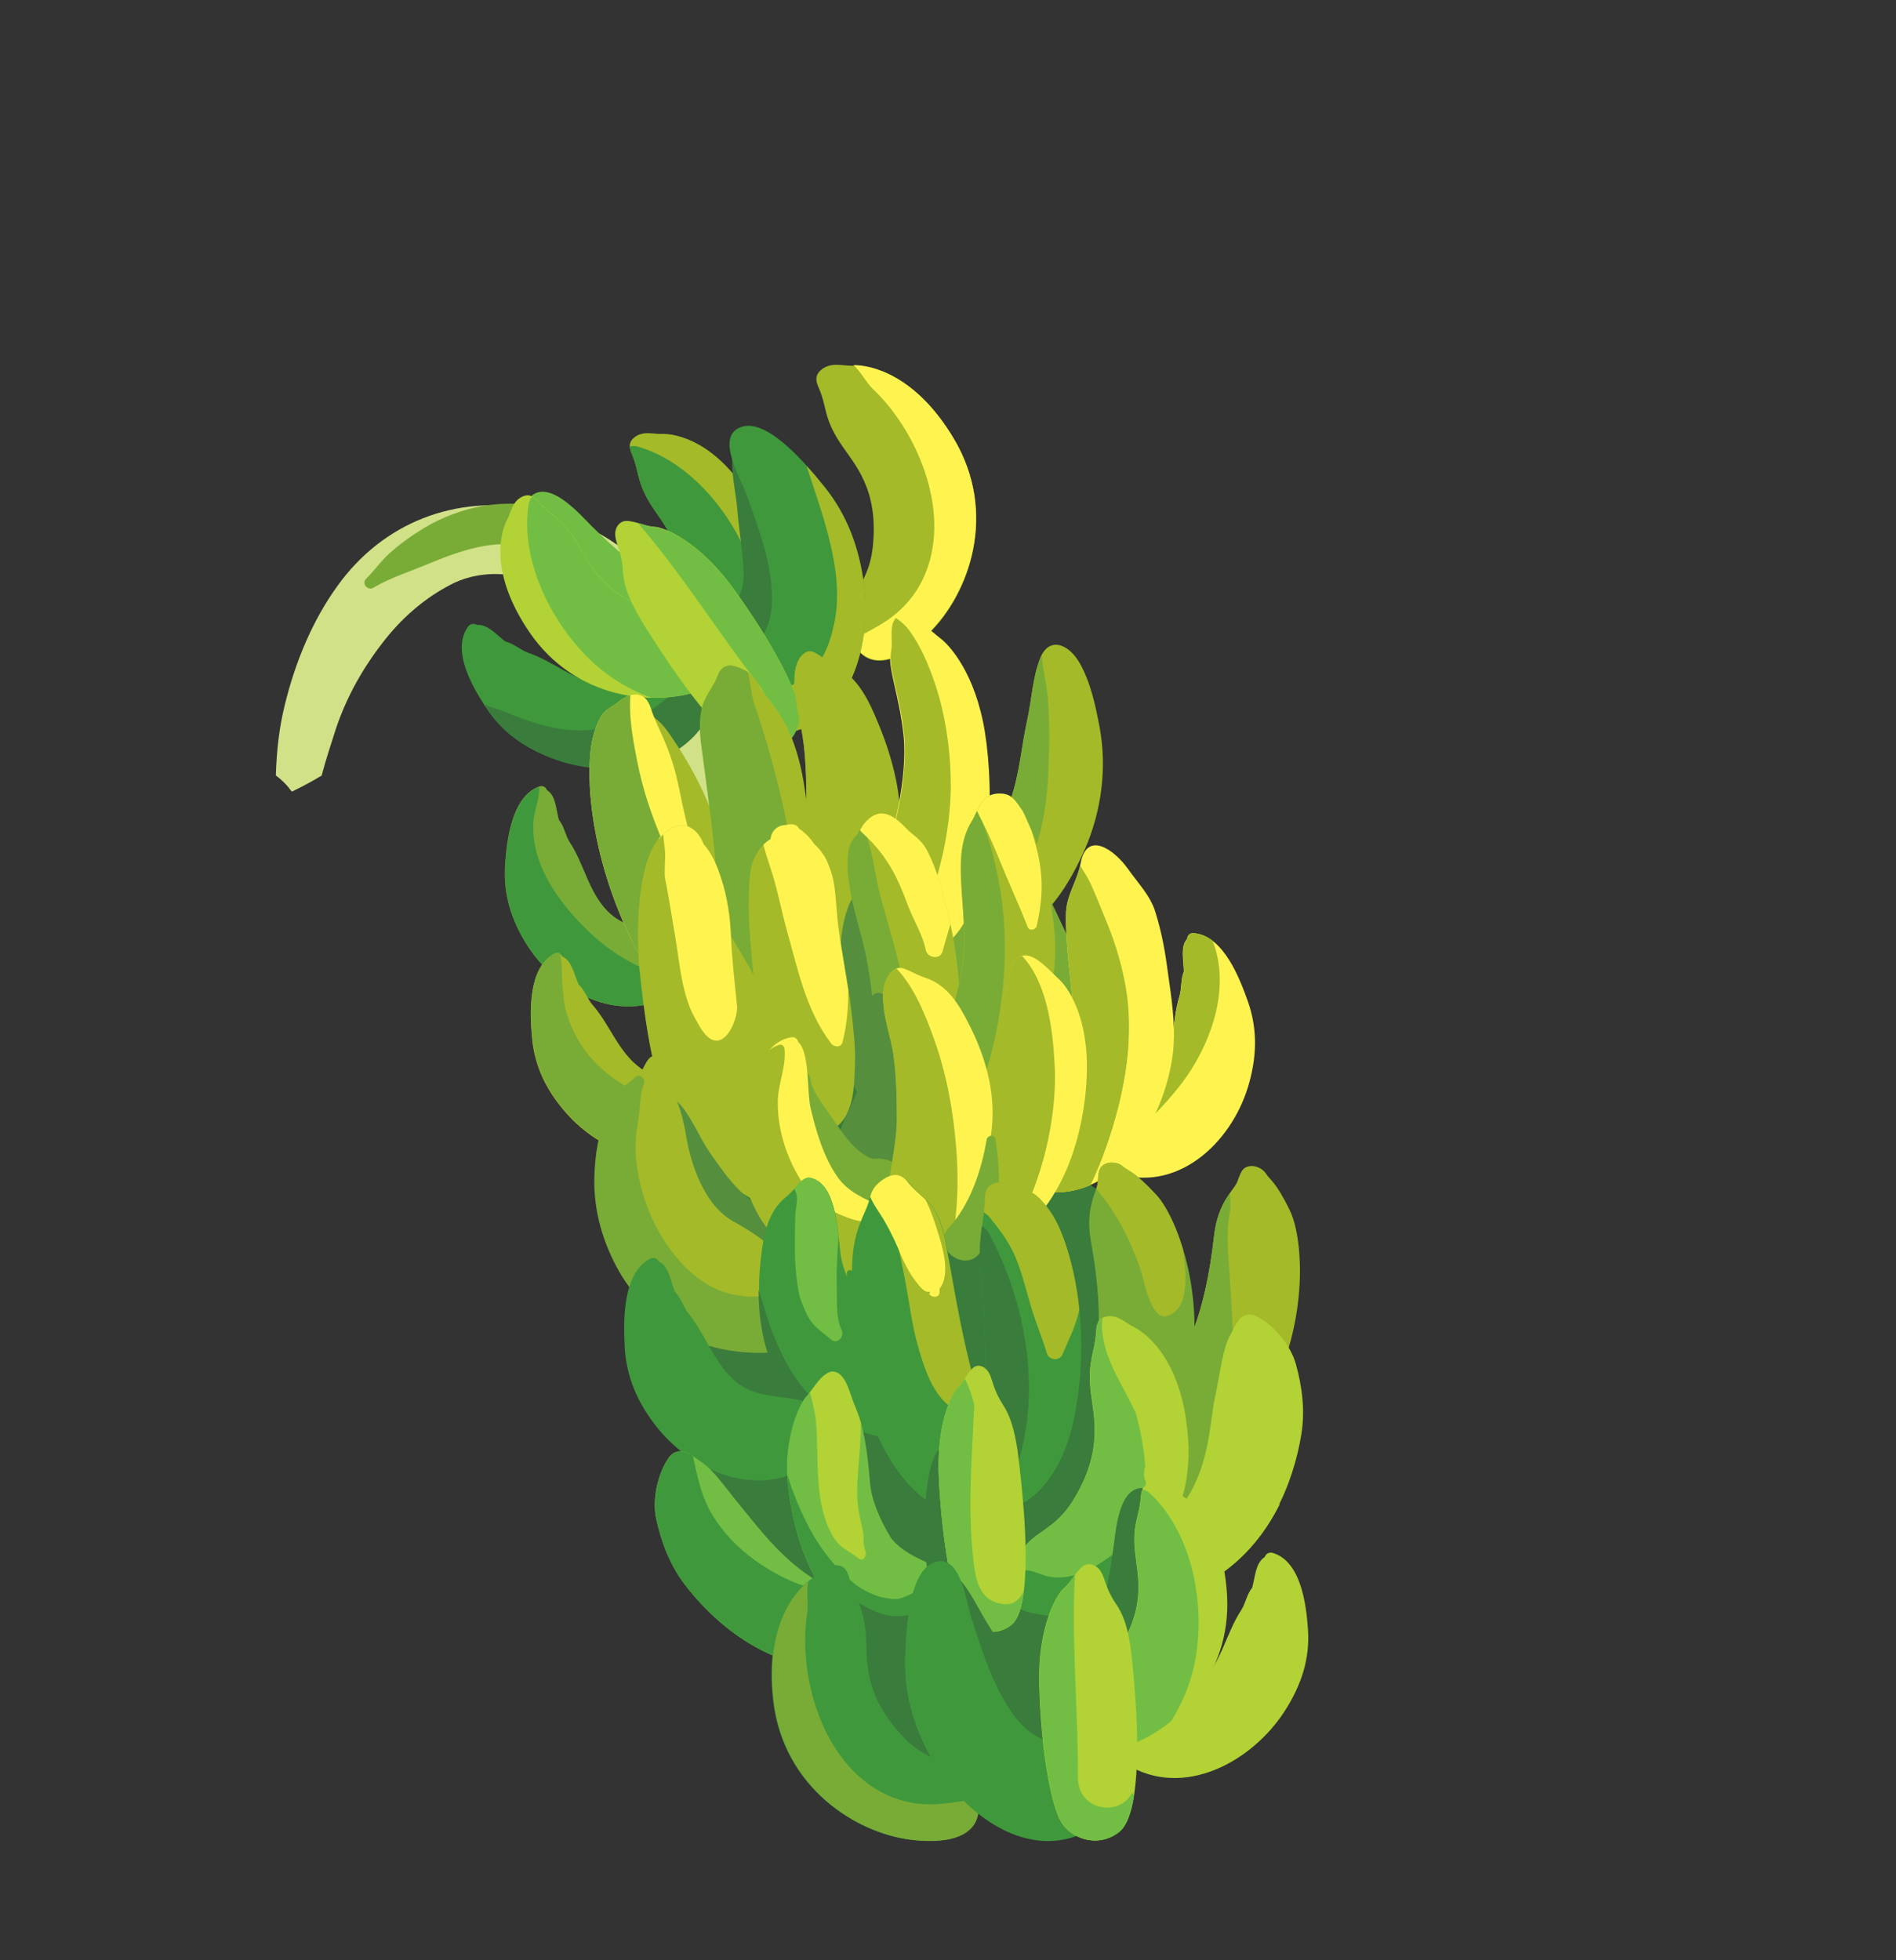 <?xml version="1.0" encoding="utf-8"?>
<!-- Generator: Adobe Illustrator 26.3.1, SVG Export Plug-In . SVG Version: 6.00 Build 0)  -->
<svg version="1.1" id="Capa_1" xmlns="http://www.w3.org/2000/svg" xmlns:xlink="http://www.w3.org/1999/xlink" x="0px" y="0px"
	 width="907.3px" height="937.8px" viewBox="0 0 907.3 937.8" style="enable-background:new 0 0 907.3 937.8;" xml:space="preserve"
	>
<rect x="0" y="0" width="907.3" height="937.8" fill="#333333" stroke="none"/>
<style type="text/css">
	.st0{fill:#D1E187;}
	.st1{fill:#79AC36;}
	.st2{fill:#3F993C;}
	.st3{fill:#3A7C3C;}
	.st4{fill:#72BE44;}
	.st5{fill:#B2D235;}
	.st6{fill:#A4BA29;}
	.st7{fill:#FFF350;}
	.st8{fill:#558F3E;}
	.st9{fill:#76BC21;}
	.st10{fill:#4A8B2C;}
	.st11{fill:#547A42;}
	.st12{clip-path:url(#SVGID_00000092457404506229083880000001741115050982479761_);fill:#4A8B2C;}
	.st13{clip-path:url(#SVGID_00000036966849561299269770000010471743423787157657_);fill:#4A8B2C;}
	.st14{clip-path:url(#SVGID_00000165209421852485050010000002219110430434915499_);fill:#4A8B2C;}
	.st15{clip-path:url(#SVGID_00000010993856103399637380000013504410136067836551_);fill:#4A8B2C;}
	.st16{clip-path:url(#SVGID_00000102533658934926282140000004536698208827662270_);fill:#4A8B2C;}
	.st17{fill:#FFFFFF;}
	.st18{fill:#FF8D6B;}
	.st19{clip-path:url(#SVGID_00000011013474471689580750000007532709875997235595_);}
	.st20{fill:#069659;}
	.st21{fill:#FFC557;}
	.st22{fill:none;}
	.st23{fill:#F0885A;}
</style>
<g>
	<path class="st0" d="M357.2,350.8c-6.2-19.5-15.7-37.8-27.1-54.4c-19.1-27.8-44.4-47-75.4-52.9c-36.6-6.9-71.5,6.4-93.4,37.1
		c-11.8,16.4-20,36.1-25,56.6c-2.8,11.3-3.9,22-4.3,33.8c2.6,2,5,4.2,6.7,6.6c0.3,0.4,0.7,0.7,0.9,1.1c0.2,0,0.3-0.1,0.5-0.1
		c0.3-0.2,0.7-0.3,0.9-0.5c4.4-2.1,8.7-4.5,12.9-7c2-7.5,4.4-14.8,6.7-22c5.4-16.3,13.7-30.6,24-43.5c8.8-11,19.5-20,31.7-26.2
		c9.2-4.7,20.9-5.8,29.7-3.8c11.1,2.4,19.5,6.9,29.2,14.9c10.6,8.9,19.6,19.5,27.5,31.4c9.4,14.1,16.4,30,21.2,46.5
		c2.7,9.4,4.8,19.1,6.4,28.7c2.1,12,2.1,24.4,7.6,35.4c6.9,13.9,26.7,15.8,31-0.7c1.4-3.9,2.2-8.1,2.4-12.4c-0.7-5-1.2-9.8-1.9-14.8
		c-0.8-6.2-2-12.3-3.1-18.5C364.4,374.3,361,362.5,357.2,350.8z"/>
	<path class="st1" d="M284.3,255.7c-13.1-13.9-35.7-16.5-52.8-13.7c-9.6,1.6-19.9,5.4-28.5,10.6c-6.1,3.7-11.9,7.8-17.2,12.7
		c-3.8,3.5-6.9,8-10.6,11.6c-2.3,2.3,0.8,5.8,3.3,4.4c8.4-5,18.5-8.1,27.4-11.9c8.5-3.5,16.9-6.6,25.9-8.2c8.1-1.4,16.3-1,24.2,0.8
		c7.6,1.8,13.7,6.9,21,9.2C285,274,290,261.7,284.3,255.7z"/>
	<g>
		<g>
			<g>
				<g>
					<path class="st2" d="M342.2,322.4c-0.2-0.5-0.5-0.9-0.7-1.3c-3.8-5.3-19.1-1.7-25.4,0.6c-9.2,3.5-17.5,7.6-27.5,6.2
						c-13.5-1.9-23.4-11.3-35.9-15.6c-3.5-1.2-7.1-4.6-10.8-5.3c-4.6-3.5-8.3-8.2-13.4-8c-0.1,0-0.2,0-0.3,0
						c-1.2-0.8-3.1-0.7-4.2,0.8c-8.4,11.6,2.6,29.7,8.9,39.2c7.9,11.9,18.9,19.3,32.8,24.3c27,9.5,63.8,4,75.3-25.8
						C342.8,333.1,344.3,326.9,342.2,322.4z"/>
					<path class="st3" d="M231.5,337c3.7,1.5,8,2.6,11.2,4c4.9,2.1,9.7,3.8,14.8,5.3c8.4,2.5,17.1,3.9,26.1,2.8
						c8.1-1,15.9-3.3,23.4-6.7c8.4-3.9,14.6-12.1,23.3-14.9c4.1-1.3,9.1-0.8,13.1,1c-0.2,3.2-1.1,6.4-2.1,9.2
						c-11.5,29.8-48.4,35.4-75.3,25.8c-13.9-5-24.9-12.4-32.8-24.3C232.4,338.4,232,337.7,231.5,337z"/>
					<path class="st4" d="M255,236.7c9.2-6.2,22.8,9.7,28.2,15.1c5.6,5.5,11.3,10.8,17.4,15.8c7.6,6.2,17.7,10.1,23.9,17.6
						c6.2,7.5-1.4,20.4-11.6,18.4c-23.8-4.6-32-29.9-44.6-46.7C266.5,254.3,250,240,255,236.7z"/>
					<path class="st5" d="M250.2,237.5c3.5-1.5,5.6,0.5,7.6,2.7c6,6.8,10.7,7.3,17.8,18.6c6.1,9.6,11.1,24.2,36.1,33.1
						c18.2,6.4,26.6-3.2,38.4,7.4c11.8,10.6,8.2,23-14.5,31c-22.6,8-60.2,4.3-82.1-27.6c-19.3-28.1-14.2-47.7-10.9-53.9
						C244.6,245.1,245.1,239.7,250.2,237.5z"/>
					<path class="st4" d="M253,241.2c0.2-1.3,0.8-2.5,1.6-3.6c1.2,0.6,2.1,1.6,3.2,2.7c6,6.8,10.7,7.3,17.8,18.6
						c6.1,9.6,11.1,24.2,36.1,33.1c8.8,3.1,15.2,2.4,20.9,2.1c6.6,4.7,13.5,9,20.2,13.5c0.7,0.1,1.6,0.2,2.3,0.3
						c-0.1,0.4-0.3,0.7-0.4,1c0.7,0.5,1.2,0.8,1.9,1.3c0.7,7.4-5.9,14.7-20.9,20.1c-6.9,2.4-15.3,3.8-24.2,3.5
						c-11-4.1-21.1-10.2-29.9-18.9C263.2,296.8,248.8,267.4,253,241.2z"/>
					<path class="st6" d="M360.6,240.7c-17.1-29.6-37-33.3-43.9-33.1c-4.2,0.2-9.2-1.7-13.4,1.9c-2.9,2.5-2,5.3-0.8,8
						c3.5,8.3,2,12.8,9.1,24.1c6.1,9.6,17.1,20.5,14.3,46.9c-0.4,3.6-1.1,6.7-2.1,9.4c4.1,6,7.6,12.2,11.2,18.6
						c3.8,4.6,7.8,9,11.7,13.5c1.2-1,2.4-2.1,3.6-3.4C367.1,309.7,379.9,274.2,360.6,240.7z"/>
					<path class="st2" d="M359.7,271.3c-8.4-24.6-28.9-50.2-54.4-57.6c-1.2-0.4-2.6-0.4-3.9-0.1c0,1.3,0.6,2.6,1.1,4
						c3.5,8.3,2,12.8,9.1,24.1c6.1,9.6,17.1,20.5,14.3,46.9c-0.4,3.6-1.1,6.7-2.1,9.4c4.1,6,7.7,12.2,11.2,18.6
						c3.8,4.6,7.8,9,11.7,13.5c1.2-1,2.4-2.1,3.6-3.4c5.2-5.2,10-12.1,13.6-20.3C364.8,294.7,363.7,283,359.7,271.3z"/>
					<path class="st6" d="M392.8,177.1c-3.2,2.8-2.2,5.8-0.9,8.7c3.9,9,2.1,13.8,10,25.9c6.7,10.3,18.9,21.9,15.7,50.4
						c-2.3,20.7-16.1,24.7-11.1,41c5,16.3,19.1,18.4,38.1-0.1c19-18.6,33.3-57.1,11.9-92.9c-18.9-31.8-41-35.5-48.8-35.1
						C403,175,397.4,173.1,392.8,177.1z"/>
					<path class="st7" d="M426.5,295.4c12-9,18.3-21.4,20.1-35.6c3.3-26-10.3-56-28.8-73.6c-3.3-3.1-5.9-8.5-9.4-11.5
						c8.3-0.1,29.7,4.4,48,35.1c21.4,36,7.1,74.4-11.9,92.9c-17.5,17.1-30.8,16.6-36.7,3.6C414.3,302.8,421.1,299.4,426.5,295.4z"/>
					<path class="st3" d="M349.6,290.2c0.8-0.7,3.7-4.4,3.5-3.6c0.8-1.6,1.4-3.4,2-5.1c1.3-4.6,0.6-10.7,0.2-15.5
						c-0.7-7.5-1.9-14.9-2.5-22.4c-0.8-10.3-5.3-25.9,0.3-34.8c1.9-3.1,6.1-3.9,9.2-1.6c4.2,3.4,6.3,8.7,8.9,13.5
						c3.8,7.2,7,15,9.9,22.7c3.5,9.5,5.7,20,6.7,30c1.7,16.2-1.7,33-12.7,43.7c-6.6,6.5-16.9,6.9-24.1-0.7
						C344.4,309.5,342.6,296.3,349.6,290.2z"/>
					<path class="st2" d="M352.8,346.8c-0.5-0.4-0.9-0.8-1.3-1.4c-5.1-6.4,1.9-22.2,5.7-28.3c5.6-9,11.9-16.7,12.2-28.4
						c0.7-17.5-6.4-36.1-12.4-52.6c-3-8.2-13.9-26.1-3.5-31.3c12.5-6.3,31.8,17,39.1,25.7c11.6,13.5,17.7,28.8,20.4,46.3
						c5.2,34-8.2,73.2-43.3,74.4C364.4,351.7,357.3,351,352.8,346.8z"/>
					<path class="st6" d="M370.6,332c6.1-2.4,11.5-5.8,16.6-9.9c7.5-6,10.8-16.8,12.5-26.5c3.9-23.3-6.2-49.5-13.4-71.6
						c-0.1-0.3-0.2-0.7-0.2-0.9c2.7,2.9,5,5.6,6.6,7.7c11.6,13.5,17.7,28.8,20.4,46.3c5.2,34-8.2,73.2-43.3,74.4
						c-5.3,0.2-12.4-0.5-16.9-4.6c-0.5-0.4-0.9-0.8-1.3-1.4c-0.3-0.3-0.5-0.7-0.7-0.9C355.5,337.3,362.3,335.2,370.6,332z"/>
					<path class="st5" d="M297.9,249.6c3.6-1.5,10.7,2.3,15.1,2.4c5.1,0.2,21.6,7.2,37.6,29.1c19.1,26.2,30.7,49.3,31.9,58.5
						c1.2,9.2-5.6,20.6-18.6,20.9c-13,0.3-34.5-29-46.4-47.1c-12-18-18.9-29-19.4-40.2c-0.5-8.8-3.3-12.9-3.6-16.3
						C293.9,252.7,296.1,250.3,297.9,249.6z"/>
					<path class="st4" d="M363.1,327.6c-19.8-25.4-36.8-53.1-57.8-77.3c2.8,0.7,5.6,1.8,7.8,1.9c5.1,0.2,21.6,7.2,37.6,29.1
						c19.1,26.2,30.7,49.3,31.9,58.5c1.2,9.2-5.6,20.6-18.6,20.9c-4.7,0.1-10.6-3.7-16.6-9.4c-0.1-0.7-0.2-1.2-0.2-1.9
						C358.9,355.4,373.4,340.7,363.1,327.6z"/>
				</g>
			</g>
		</g>
		<g>
			<g>
				<path class="st3" d="M544.9,631.3c-1.1-12.6-4.1-25.2-7.5-38c-2.1-7.8-4.5-15.5-7-23.1c-5.3,0.1-10.9-3.8-12.3-9.8
					c-0.4-1.7-0.7-3.4-0.7-5.1c0-3.1,0.6-4.8,1.7-7.5c0.5-1.3,1.4-2.5,2.4-3.5c-1-2.9-2-5.8-3-8.7c-3.6-12.4-7.3-24.8-10.7-37.3
					c-0.1-0.2-0.1-0.4-0.2-0.6c-2.6-2.1-5-4.5-6.9-7.6c-2.1-0.5-4-1.7-5.6-3.7c-9.4-11.7-15.1-25.5-14.9-40.9
					c0.1-4.5,0.5-8.6,1.4-12.5c-3.6-7-7.8-13.8-12.3-20.4c-0.6-0.8-1-1.7-1.3-2.6c-0.7,0.1-1.5,0.3-2.2,0.5c-3.5,1-7,3.1-10.1,5.9
					c-0.2,0-0.4,0-0.7,0.1c-9.2,1.4-15.7,7.3-19.4,15.3c-11.2-5.8-24.1-8-34.6-5.8c-6.4,1.4-12.7,4.3-17.9,8.5
					c-9,0.7-17.7,4.3-25.5,11c-9,7.8-14.9,19.6-16.2,32.3c-0.7,8.2,0.6,15.7,2.3,23.5c-0.7,0.7-1.4,1.5-2.1,2.2
					c-0.8,0.5-1.7,1-2.5,1.6c-15.5,10.2-16.4,36.5-9.8,53.3c0.1,0.3,0.3,0.7,0.4,0.9c-2.3,16.3-4.5,32.7-6.1,49.1
					c1.1,0.9,2.1,2.1,3.1,3.5c3.3,4.8,5.3,10.6,7.8,16.1c-3.8,1.2-7,5.2-7.1,9.4c-0.3,9.6,4,18.7,13.2,22.6c1.3,0.6,2.6,0.8,3.8,0.9
					c1.1,5.2,1,10.6-1.5,15.5c-2.6,5.2-5.2,9.7-7,15.4c-2.6,8.5,2.6,17,3.6,25.1c0.5,3.4,2.5,5.3,5,6.2c0.1,0.4,0.2,0.7,0.3,1
					c2.3,9.7-4.5,15.8-11.4,15.7c1.1,3.1,2.3,6.2,3.7,9.2c2.3,5.2,5.1,10.3,8.2,15.1c1.5-0.7,3.1-1.1,5-1.2
					c35.4-2.1,36.8,38.9,32.8,64c-0.1,0.4-0.1,0.7-0.2,0.9l0.1,0.1c3.9,0.5,7.5,2.4,9.2,6.2c3.1,6.6,4.6,13,4.6,20.2
					c8.3,4,17.4,5.4,27.4,3.7c4.7-0.7,9-2.7,12.7-5.5c1.9,0.4,3.8,0.6,5.8,0.7c2.2,0.9,4.5,1.8,6.8,2.3c6,4.9,13.3,7.7,20.9,7.7
					c7,0,13.4-1.3,19.4-3.5c10.7-1.1,18.5-6.7,23.9-14.9c8.1-3,14.2-10.4,17.5-19.7c1-2.9,1.9-5.9,2.6-8.9
					c5.7-10.6,10.3-22,13.8-33.1c7.9-24.7,10.4-52.1,8.9-79.1c1.7-5.6,2.8-11.4,3.4-17.7c0.9-9.9-2.4-19.9-9.1-26.8
					C549,650.2,547,640.8,544.9,631.3z"/>
				<g>
					<path class="st6" d="M336.8,379.6c-3.8-8.1-8.3-16.3-13.3-23.8c-3.9-5.9-7.8-12.3-14.8-14.7c-1.3-0.5-3.3,0.5-3.7,1.9
						c-1.9,5.5-0.5,10.1,1.1,15.7c2.4,8.6,5.8,16.8,8.5,25.3c5,15.2,8,30.5,12,46c4,16.1,28.7,10.7,24.8-5.4
						C347.8,409,343.6,394.1,336.8,379.6z"/>
					<path class="st1" d="M335.2,461.8c0.1-0.5,0.2-1,0.2-1.5c0.2-6.6-13.6-12.2-19.8-13.8c-9.1-2.3-17.8-3.5-24.7-10.4
						c-9.2-9.2-11.3-22.6-18.3-33.2c-2-3.1-2.7-7.8-5.1-10.5c-1.5-5.4-1.5-11.5-5.5-14.2c-0.1-0.1-0.2-0.1-0.3-0.2
						c-0.5-1.4-1.9-2.3-3.7-1.7c-13.3,4.9-15.5,26.1-16.3,37.6c-0.9,14.3,3.1,26.7,10.8,38.7c15,23.2,46.4,39.3,72.9,21.1
						C329.3,470.9,334.2,466.7,335.2,461.8z"/>
					<path class="st2" d="M325.4,473.7c1.4-0.9,2.9-2.1,4.3-3.5c-7.3-1.4-14.3-3.8-21.1-6.6c-12-5-22.3-12.8-31.2-22.2
						c-12-12.7-23-28.9-22.2-47.5c0.2-5.8,3.2-11.7,2.8-17.4c-13.2,5-15.4,26.1-16.2,37.5c-0.9,14.3,3.1,26.7,10.8,38.7
						C267.6,475.6,299,491.9,325.4,473.7z"/>
					<path class="st6" d="M443.1,437.6c-0.2-0.6-0.3-1.1-0.5-1.8c-1.9-10.7,13.3-20.8,20.4-26.2c9-6.8,16.5-15.7,20.5-26.8
						c4.5-12.6,5.2-25.4,8.1-38.5c2.1-9.7,2.5-20,6.1-29.2c4.1-10.6,13.5-7.4,19,2.2c5.2,9.2,7.5,20.2,9.4,30.1
						c3.9,20.3,0.8,41-6.8,58.6c-7.2,16.5-18.5,35.1-35.6,42.3c-7.8,3.3-20.3,4.3-29.1,0.3C450.3,446.8,444.9,443.2,443.1,437.6z"/>
					<path class="st1" d="M501.3,332.8c-0.6-6.5-2.5-13.1-2.8-19.5c-0.3,0.6-0.6,1.2-0.8,1.9c-3.5,9.2-3.9,19.5-6.1,29.2
						c-2.9,13.1-3.7,25.9-8.1,38.5c-3.9,11.1-11.5,19.9-20.5,26.8c-7,5.4-22.1,15.5-20.4,26.2c0.1,0.7,0.3,1.2,0.5,1.8
						c1.8,5.6,9,34.7,13.3,36.6c3.5,1.6,5.7-23.2,9.8-23c5.5-3.7,10.3-8.9,14.4-14.1c9-11.5,13.8-25.6,17.3-39.7
						c3.5-13.7,3.9-28.3,4.2-42.4C502.2,347.6,501.9,340.2,501.3,332.8z"/>
					<path class="st6" d="M348.5,318.5c1.1-0.2,2.4,0,3.9,0.5c3.7,1.2,8.1,3.4,10.6,8.5c4.1,8.2,16.7,15.4,21.9,48.7
						c5.1,33.3,7.5,62.7,3.2,82.8c-4.3,20.1-12.8,29.2-23.5,25.8c-10.8-3.5-19.2-30.7-22-70c-0.9-12.8-2.5-25.6-4.3-38.4
						c-0.9-6.8-1.9-13.5-2.7-20.4c-0.7-5.7-0.9-11.1,0.2-16.5c1.2-6.2,5.6-10.4,7.7-16.1C344.3,320.6,346,318.9,348.5,318.5z"/>
					<path class="st1" d="M360.3,334.8c-0.7-4.4-1.6-8.8-2.3-13.1c-1.9-1.3-3.8-2.1-5.6-2.7c-1.5-0.5-2.8-0.7-3.9-0.5
						c-2.4,0.4-4.2,2.1-5.1,4.8c-2.1,5.7-6.4,9.9-7.7,16.1c-1.1,5.4-0.9,10.9-0.2,16.5c0.9,6.8,1.9,13.5,2.7,20.4
						c1.7,12.8,3.4,25.6,4.3,38.4c2.8,39.2,11.2,66.5,22,70c8,2.6,14.9-1.9,19.5-12.7C384.8,425.6,375.4,378.8,360.3,334.8z"/>
					<path class="st7" d="M347.7,489.6c-6.1,1-13.8-2.5-19.2-6.4c-12.2-9-20.6-21.6-27-34.9c-21-44-21.4-82.9-17.5-96.5
						c3.9-13.5,7.6-12.2,12-16c4.4-3.7,12.4-6.7,15.5,3.2c3.1,9.9,9.5,18.1,13.6,38.9c4.1,20.7,12.1,50.5,20.6,68
						c8.5,17.5,11.8,32.6,10,37.1C354.1,487.1,351.2,489.1,347.7,489.6z"/>
					<path class="st1" d="M304.9,364.1c-1.7-8.8-3.5-18-3.4-27c0-1.5,0.1-3,0.1-4.5c-2.1,0.6-4,1.8-5.6,3.2c-4.4,3.7-8,2.4-12,16
						c-3.9,13.5-3.5,52.4,17.5,96.5c6.4,13.4,14.8,26.1,27,34.9c5.4,4,13.2,7.5,19.2,6.4c3.5-0.6,6.4-2.5,8-6.7s-1.1-17.9-8.6-34.2
						c-13-12.5-22.8-29.3-29.8-45.6C311.9,390.5,307.5,377.6,304.9,364.1z"/>
					<path class="st6" d="M386,312c3.5-1.9,7.8,3.5,14.3,6.9c10.5,5.5,15.7,16.8,19.9,27c7.3,17.5,12,36.4,10.3,54.5
						c-1.6,16.2-6.3,30.1-14.9,43c-10.5,15.6-17.4,20.1-25.7,17.6c-19.7-6.1-4.4-47.4-4-71.5c0.2-10.9,0-27-1.9-38
						C382.3,341.3,375.3,317.6,386,312z"/>
					<path class="st6" d="M408.6,358.9c-2.3-9.8-6.4-19.2-10.4-28.6c-2.5-5.8-6.3-13.5-11.4-18.7c-0.3,0.1-0.6,0.2-0.8,0.3
						c-10.7,5.6-3.7,29.3-2.1,39.5c1.9,11,2.1,27.1,1.9,38c-0.1,6.4-1.3,14.1-2.5,22c0,4.3-0.2,8.5-0.4,12.8
						c-0.4,8.7-1.1,17.3-2.1,25.9c1.3,5.2,4,9.2,9.1,10.6c8.3,2.5,15.2-2,25.7-17.6c0.5-0.7,0.8-1.4,1.3-2.1c0.6-11,0.4-22-0.3-33.1
						C415.6,391.5,412.4,375.1,408.6,358.9z"/>
					<path class="st7" d="M438.6,296.6c4.2,2.5,8.4,6.5,11,8.5c5,3.6,17.2,17.4,21.7,45.1c4.5,27.8,4.9,87.1-21.7,104
						c-26.5,17-33.1-28.5-27.8-40.4c5.2-12,12.7-41.7,10.6-61.7c-2.1-20.1-7.8-32.3-6.2-40.7c0.8-4.3-0.7-10.5,1.3-14.3
						C430,292.8,434.3,293.9,438.6,296.6z"/>
					<path class="st6" d="M447.6,327.6c-3.2-9.4-6.7-18-12.5-26c-1.3-1.8-3.7-4.2-6.4-5.9c-0.4,0.4-0.7,0.8-0.9,1.3
						c-2.1,3.8-0.5,10-1.3,14.3c-1.7,8.4,4.2,20.6,6.2,40.7c2.1,20-5.5,49.8-10.6,61.7c-4.8,10.9-1.8,34.9,19.3,25.5
						c8.2-19.7,13.2-40.7,13.6-62.4C455,360.4,452.8,343.3,447.6,327.6z"/>
				</g>
				<g>
					<path class="st1" d="M491.8,415.6c-3.4-3.2-16.9-10.9-18.3-1.2c-0.7,5.4,6.6,15.6,8.9,21.5c1.8,4.7,3.1,9.4,4.6,14.2
						c3,9.8,6.1,19.4,8.4,29.4c1.1,4.9,2.1,9.8,3.1,14.8c1,4.9,0.5,9.9,3.6,14.1c7.8,10.5,27.8,4,24.5-10c-1.2-5-1.5-10.5-2.7-15.7
						c-1.6-6.5-3.5-12.3-5.9-18.5c-3.6-9.7-8.6-19-12.9-28.4C501.7,428.5,497.4,421,491.8,415.6z"/>
					<path class="st8" d="M433.2,515.7c-2.5-0.1-5.6,0.7-7.9,0.2c-2.8-0.7-1.8-9.5-1.9-11.9c-0.3-8.7-0.7-17.4-1.2-26
						c-0.7-9.5-1.1-18.8-3.3-28.1c-1.6-7.1-3.1-17-8.8-22c-0.4-0.3-0.9-0.2-1.2,0.2c-5.4,7.4-7.4,23.4-6.5,31.9
						c1.3,12.6,6,23,5.6,35.7c-0.3,10.6-2.4,21.8,4.3,30.7c5.3,7,17.6,7.5,24,2.5C441,525.3,439.8,516.1,433.2,515.7z"/>
					<path class="st6" d="M389.7,403.9c-2-3-4.7-5.7-7.4-7.5c-0.7-1.9-3.6-2.5-6-1.7c-1.7,0-3.4,0.5-4.7,1.5c-2,1.5-2.6,3.4-2.9,5.3
						c-5.2,3.3-8.1,8.6-9.2,13.5c-0.4,1.6-0.6,3.2-0.7,4.7c-1.1,13.5-0.2,25.6,1,39.1c1.4,15,3.1,29.5,5.5,44.4
						c2.1,12.3,1.8,24.4,7.7,36.1c3,6.1,13.6,5.9,20,3.7c16.2-5.4,15.5-21.3,16.1-32.4c0.4-9-0.6-17.3-1.6-26.2
						c-1.9-16.7-5.9-33.6-7.1-50.4c-0.6-6.8-0.9-13.9-3.8-20.4C395.4,410.5,392.9,406.8,389.7,403.9z"/>
					<path class="st6" d="M434.3,397c-6.4-6.9-12.9-11.3-19.7-4.1c-1.8,1.9-3.3,4.1-4.1,6.4c-4.4,3.6-4.9,9.1-4.8,14.8
						c0.3,16.4,7,31.5,9.7,47.8c1.5,8.9,3,17.8,2.1,26.9c-1.1,11.1-2.3,50.6,25.1,43.1c15.7-4.3,17.3-29.9,17.1-43.9
						c-0.3-17-1.8-33.9-6-50.5c-2.6-10.3-5-20.8-10.2-30.6C440.8,401.5,436.4,399.2,434.3,397z"/>
					<path class="st1" d="M421.3,428.7c-2.9-11.1-3.7-23.2-8.6-33.7c-1,1.3-1.8,2.8-2.3,4.2c-4.4,3.6-4.9,9.1-4.8,14.8
						c0.3,16.4,7,31.5,9.7,47.8c1.5,8.9,3,17.8,2.1,26.9c-0.9,9.8-2.1,41.7,16.5,43.9c0.7-5.2,0.7-10.6,0.9-14.9
						c1.1-17.1,0.1-33.4-3.4-50.3C429,454.5,424.7,441.7,421.3,428.7z"/>
					<path class="st6" d="M366.4,480.9c-3.5-12.4-11-23.5-17.7-34.7c-0.6-0.9-2-0.7-2.1,0.4c-1.6,7-0.3,14.6,0.7,21.6
						c1.3,8.6,2.5,17.3,4.2,25.8c1.6,8.3,4.3,16.3,5,24.8c0.3,3.1-0.5,16.5-5,17c-3.7,0.4-7,2.8-7,6.9c0,5.5,4.4,6.7,8.7,6.9
						c16.3,0.7,17.7-24.4,15.8-35.7C367,503.6,369.2,490.6,366.4,480.9z"/>
					<path class="st6" d="M345,419.8c-1.7-5-4.1-11.4-8.3-15.9c-0.1-0.2-0.1-0.4-0.2-0.6c-1.3-2.9-3.1-5.7-6.2-7.4
						c-2.5-1.4-6.3-1.3-9,0.3c-0.7,0.4-1.2,0.8-1.7,1.3c-16.6,9.2-14.8,56-13.5,66.9c2.1,20.7,5,42.1,11.6,61.9
						c2.3,6.8,5.3,13.7,11.1,18.8c5.1,4.5,22.8,6.4,28.8,1.7c1.8-0.8,3.2-2.2,3.9-4.3c5-14.1-6.5-27.4-7.2-41.2
						c-0.7-17.7-3.7-35.2-4.5-52.9C349.5,438.4,348.2,429.1,345,419.8z"/>
					<path class="st7" d="M336.7,403.9c-0.1-0.2-0.1-0.4-0.2-0.6c-1.3-2.9-3.1-5.7-6.2-7.4c-2.5-1.4-6.3-1.3-9,0.3
						c-0.7,0.4-1.2,0.8-1.7,1.3c-1.6,0.8-3,2.1-4.3,3.6c0.1,1.4,0.3,2.4,0.4,3.1c0.8,4.5,1.3,9.1,2.1,13.5c2,10.3,3.7,20.6,5.4,31
						c1.9,11.4,2.8,23.3,7.2,34c1,2.5,2.4,4.8,3.7,7.2c2.1,3.8,6,9.8,11,7.5c4.5-2.1,8-11.2,7.6-16.1c-1.1-10.9-2.4-22-2.9-33
						c-0.4-9.9-1.8-19.2-4.9-28.6C343.3,414.8,340.9,408.5,336.7,403.9z"/>
					<path class="st6" d="M495.4,401.5c-0.2-0.7-5.6-12.9-6-13.5c-3.5-5-5-7.9-9.9-8.3c-10.3-0.7-11.2,8-14.4,13
						c-5.5,8.7-5.7,19.2-5.2,29c0.7,14.2,2.7,27.5,0.4,41.8c-2.1,13.4-7,26.2-11.2,39.2c-3.2,9.9-3.2,24.3,11.4,23.8
						c11.4-0.3,21.9-12.4,28-20.2c8.2-10.2,12.8-23.3,15-35.4c2.1-11.6,1.8-23.4-0.1-35c-0.4-3.9-0.9-7.8-1.5-11.6
						C500.7,416.5,498,409.1,495.4,401.5z"/>
					<path class="st1" d="M477.7,420.4c-1.5-7.4-3.1-14.5-5.6-21.6c-1.4-3.9-2.8-7.3-4.5-11c-0.8,1.8-1.6,3.5-2.4,5
						c-5.5,8.7-5.7,19.2-5.2,29c0.7,14.2,2.7,27.5,0.4,41.8c-2.1,13.4-7,26.2-11.2,39.2c-3.2,9.9-3.2,24.3,11.4,23.8
						c2.4-0.1,4.8-0.7,7.1-1.7c8.1-21.2,12.3-43.4,13.1-66.2C481.1,446.1,480.2,432.8,477.7,420.4z"/>
					<path class="st7" d="M496,405.7c-0.7-2.7-1.5-5.5-2.4-8.3c-1.7-3.8-3.9-9-4.2-9.3c-3.5-5-5-7.9-9.9-8.3
						c-7.4-0.6-9.9,3.8-12,8.2c3.6,7,7,14.1,10,21.5c4.6,11.5,9.8,22.6,14.3,34.1c0.7,2,3.8,1.4,4.3-0.5
						C499.1,429.8,499.4,418.9,496,405.7z"/>
					<g>
						<path class="st6" d="M354.1,530.4c0-0.5,0-1,0-1.5c-0.7-6.5-15.3-10.3-21.7-11c-9.3-1.1-18.2-1.1-26-6.9
							c-10.6-7.8-14.5-20.7-22.9-30.3c-2.4-2.7-3.8-7.3-6.6-9.6c-2.2-5.1-3.2-11.1-7.5-13.3c-0.1-0.1-0.2-0.1-0.3-0.1
							c-0.7-1.3-2.2-2.1-3.9-1.2c-12.5,6.5-11.7,27.8-10.7,39.2c1.1,14.3,6.9,26,16.3,36.7c18.2,20.8,51.8,32.6,75.4,11.1
							C349.6,540.2,353.8,535.4,354.1,530.4z"/>
						<path class="st1" d="M340.5,519.5c-5.7,2.5-11.3,4.5-17.7,5.6c-2.7,0.5-3.3,0.3-6.3,0c-1.2-0.1-2.5-0.3-3.7-0.5
							c-0.5-0.1-0.7-0.1-1-0.1c-0.3-0.1-0.6-0.2-1-0.3c-2.3-0.7-4.7-1.5-7-2.4c-1.1-0.5-2.2-0.9-3.4-1.5c-0.4-0.2-0.7-0.3-0.8-0.4
							c-0.3-0.2-0.6-0.4-0.9-0.6c-4.3-2.6-8.4-5.6-12-9.1c-7.6-7-13.1-16.6-15.9-26.6c-1.2-4.3-1.3-8.6-1.7-13
							c-0.4-4.1,0.1-9.8-1.2-14.5c-0.7-0.4-1.7-0.4-2.6,0.1c-12.5,6.5-11.7,27.8-10.7,39.2c1.1,14.3,6.9,26,16.3,36.7
							c18.2,20.8,51.8,32.6,75.4,11.1c3.5-3.3,7.8-8,8-13.1c0-0.5,0-1,0-1.5C353.6,524.5,346.8,521.4,340.5,519.5z"/>
					</g>
					<path class="st6" d="M318.7,452.9c-1-10.3-0.8-20.9-0.7-31.3c0.1-3.9,0.1-7.8,0.3-11.7c0.1-3.3-0.7-7.1-0.9-10.6
						c-13.9,12.2-12.1,54.8-11.1,65.1c2.1,20.7,5,42.1,11.6,61.9c2.3,6.8,5.3,13.7,11.1,18.8c4.1,3.5,16,5.5,23.7,3.8
						c-0.7-1.2-1.4-2.4-2.3-3.5c-2.3-2.6-4.9-5-7.2-7.8c-2-2.3-5.3-8.9-7.2-13.1c-4.1-9.1-7.2-18.7-9.6-28.3
						C322.5,481.9,320.1,467.7,318.7,452.9z"/>
					<path class="st6" d="M373.5,548c-9.7-2.4-14.2-21.2-20.4-28.7c-5-6.3-11.4-2.2-15-9.3c-3.6-7-9.2-16-10.4-24
						c-0.5-3.2-5.9-3.5-5.9,0c0,5.3-1.2,10.6-1,15.9c0.4,9.6,2.3,18.8,5.3,27.8c6.5,19.9,18.8,38.3,38.8,46.2
						C382.4,582.9,391.9,552.6,373.5,548z"/>
					<path class="st6" d="M373.7,465.9c-3.2-12.7-5.9-25.5-7.5-38.6c-0.7-5.2-0.9-10.5-1.6-15.7c-0.2-1.8-0.4-3.7-0.6-5.8
						c-2.2,2.8-3.6,6.1-4.3,9.1c-0.4,1.6-0.6,3.2-0.7,4.7c-1.1,13.5-0.2,25.6,1,39.1c1.4,15,3.1,29.5,5.5,44.4
						c2.1,12.3,1.8,24.4,7.7,36.1c3,6.1,13.6,5.9,20,3.7c6.1-2.1,9.8-5.6,12-9.8C389.2,513.9,379.8,490.4,373.7,465.9z"/>
					<path class="st7" d="M389.7,403.9c-2-3-4.7-5.7-7.4-7.5c-0.7-1.9-3.6-2.5-6-1.7c-1.7,0-3.4,0.5-4.7,1.5c-2,1.5-2.6,3.4-2.9,5.3
						c-1.3,0.7-2.4,1.7-3.4,2.7c1.5,5.7,3.4,10.9,4.4,14.2c2.7,8.9,4.4,18,6.9,27c5.2,18.4,9.2,38.3,21.1,53.8
						c1.5,2,4.9,2.1,5.5-0.7c2.1-8.1,2.8-16.5,2.7-24.9c-2-13.1-4.7-26.2-5.6-39.3c-0.6-6.8-0.9-13.9-3.8-20.4
						C395.4,410.5,392.9,406.8,389.7,403.9z"/>
					<path class="st7" d="M434.3,397c-6.4-6.9-12.9-11.3-19.7-4.1c-1.2,1.2-2.2,2.7-3.1,4.2c0.5,0.7,0.9,1.2,1.5,1.7
						c6.9,6.2,12.3,13.5,16.3,21.9c2,4.1,3.6,8.4,5.2,12.7c2.6,6.8,7.1,13.9,8.5,21.1c0.8,4,7.1,4.8,8.1,0.6
						c1.1-4.3,2.5-8.6,3.7-12.9c-0.4-1.6-0.7-3.2-1.1-4.9c-2.6-10.3-5-20.8-10.2-30.6C440.8,401.5,436.4,399.2,434.3,397z"/>
				</g>
				<path class="st7" d="M520.1,551.9c-0.2-0.5-0.5-0.9-0.6-1.4c-2-6.4,9.9-15.8,15.3-19.1c8.1-4.8,16.3-8.4,21-17
					c6.4-11.6,4.8-25.3,8.6-37.7c1.1-3.5,0.6-8.4,2.1-11.8c-0.1-5.8-1.7-11.7,1.4-15.5c0.1-0.1,0.2-0.2,0.2-0.2
					c0-1.5,1.2-2.9,3.1-2.7c14.2,1.1,22,21.5,25.9,32.5c4.9,13.8,4.3,27.2,0.1,41.1c-8.2,26.9-34.2,51.6-64.6,40.8
					C528.2,559.3,522.3,556.5,520.1,551.9z"/>
				<path class="st6" d="M580.2,450c-2.6-2-5.6-3.3-8.9-3.5c-2-0.2-3.1,1.2-3.1,2.7c-0.1,0.1-0.2,0.1-0.2,0.2
					c-3.1,3.7-1.5,9.7-1.4,15.5c-1.6,3.4-1,8.2-2.1,11.8c-3.8,12.3-2.2,26.1-8.6,37.7c-4.8,8.5-12.9,12.1-21,17
					c-5.4,3.3-17.4,12.6-15.3,19.1c0.2,0.5,0.4,1,0.6,1.4c1.3,2.5,3.5,4.5,6.2,6.1c0.3-0.2,0.6-0.5,0.7-0.7
					c14.1-13.5,29.5-26.2,40.8-42.3C580.4,497,588.8,471.4,580.2,450z"/>
				<path class="st7" d="M552.8,436.1c-2.3-7.5-8.4-13.8-12.9-20.2c-6.9-9.7-19.9-18.6-22.8-2.8c-1.8,9.2-6.9,15.1-7,24.4
					c-0.3,16,2.8,32.5,3.6,48.8c0.9,17.2-1.6,33.5-7.8,49.8c-2.4,6.5-16.4,34.2-1.3,34.4c32.5,0.4,51.9-36.4,56.2-63.2
					c2.1-12.8,0.4-25.7-1.4-38.3C557.7,456.5,556.5,448,552.8,436.1z"/>
				<path class="st6" d="M529.1,440c-2.4-5.9-4.7-11.7-7.3-17.4c-1.4-3-3.2-5.6-4.9-8.4c-2,8.6-6.6,14.5-6.8,23.3
					c-0.3,16,2.8,32.5,3.6,48.8c0.9,17.2-1.6,33.5-7.8,49.8c-2.4,6.5-16.4,34.2-1.3,34.4c6.3,0.1,12-1.2,17.2-3.5
					c5.6-11.8,9.9-24.2,13.1-36.6c5.1-20.1,7.4-41.3,3.1-61.8C536,458.7,532.9,449,529.1,440z"/>
				<path class="st6" d="M540.1,497.5c-1-0.8-2.6-0.7-3.5,0.7c-6.3,9.5-10.1,20-15.5,30.1c-5.5,10.2-13.4,17.2-21.6,24.4
					c-2.7,8.9-3.5,17.7,5.1,17.8c6.3,0.1,12-1.2,17.2-3.5c5.6-11.8,9.9-24.2,13.1-36.6C537.7,519.5,539.6,508.5,540.1,497.5z"/>
				<path class="st7" d="M496.9,459.6c3.8,2.7,7.4,6.7,9.7,8.8c4.3,3.8,14.2,17.7,13.5,44.8c-0.7,27.2-10.7,67-41,82.3
					c-30.3,15.3-29.1-11.3-21.6-22.7c7.6-11.4,20.8-39.9,22.6-59.5c1.8-19.5-1.9-31.8,1.4-39.8c1.7-4.1,1.2-10.3,4.1-13.8
					C488.9,455.7,493,456.9,496.9,459.6z"/>
				<path class="st6" d="M504.6,507.9c-0.9-16.1-3.7-38.2-15.6-50.6c-1.2,0.3-2.4,1-3.5,2.4c-2.9,3.6-2.4,9.7-4.1,13.8
					c-3.4,8.1,0.3,20.3-1.4,39.8c-1.8,19.5-15,48.1-22.6,59.5c-7.6,11.4-8.7,38,21.6,22.7c1.4-0.7,2.8-1.5,4.2-2.3
					c7.8-13.6,13.8-28.6,17.3-43.2C503.8,536.3,505.5,521.9,504.6,507.9z"/>
				<path class="st6" d="M483.7,493.1c-0.6-1.9-2-3-3.5-3.5c0.3,6.4-1.8,16.8-4.8,25.9c-6.3,19-21.3,29.3-28.9,40.7
					c-6.1,9.1,2.9,44.6,17.8,43.9c10.9-14.9,18.2-32,22.6-50c2-7.8,3.4-16.3,3.5-24.4c0.2-6.3-0.6-12.4-1.5-18.7
					C488.4,502.1,485.2,497.9,483.7,493.1z"/>
				<path class="st8" d="M433,495.5c-2.1-7-5.9-11.7-8.8-18.1c-1.4-3.1-6.9-3.4-7.2,0.7c-0.3,3.4-1.2,6.4-2.1,9.6
					c-1.5,5.7-1.1,12.6-1.8,18.5c-0.6,4.8-1.1,9.4-1.9,14.1c-0.4,0.6-0.7,1.1-0.9,1.8c-1.4,2.9-2.6,6-3.9,8.9
					c-0.6,1.1-1.1,2.3-1.7,3.5c-3.5,7.3-4.6,12.9-1.9,20.9c4.2,12.4,21.9,13.5,27.7,1.9c4.8-9.5,7.7-20,7.1-30.7
					C437.2,515.7,436,505.8,433,495.5z"/>
				<path class="st7" d="M428.4,463.7c3.5-2.2,7.9,2.1,14.6,4.2c10.6,3.5,16.1,13.1,20.6,22c7.7,15,12.7,31.9,11.1,48.9
					c-1.4,15.1-5.9,28.8-14.5,42c-10.4,16.1-17.4,21.3-25.8,20.2c-20.1-2.6-5-43.2-5-65.5c0-10.1-0.4-25-2.4-34.8
					C425.1,491.4,417.6,470.6,428.4,463.7z"/>
				<path class="st1" d="M418.6,554.4c-2.1,0.2-4-1.1-6.7-3.1c-6.5-4.9-10.3-11.8-14.9-18.1c-2.4-3.4-8.4-11.4-9-15.9
					c-0.8-7.7-12.2-10.8-14.2-2.1c-4.3,19.1,1.2,36.3,12.3,51.8c8.1,11.4,21,20.2,35.3,19.1C441.8,584.6,438.9,552.9,418.6,554.4z"
					/>
				<path class="st6" d="M456.9,585.5c1.6-11.9,1.6-24.1,0.7-36c-1.4-17.6-4.4-34.7-10.3-51.4c-4.2-11.8-9.4-25.3-18.3-34.7
					c-0.2,0.1-0.5,0.2-0.7,0.3c-10.8,6.9-3.4,27.7-1.5,36.8c2.1,9.9,2.4,24.8,2.4,34.8c0,22.2-15,62.9,5,65.5
					C441.9,601.8,448.2,597.7,456.9,585.5z"/>
				<path class="st6" d="M432.5,502.2c-1.8-6-3.2-12-4.5-18c-0.7-3.5-1.6-6.9-2.4-10.5c-0.4-1.6-1.1-3-1.8-4.4
					c-3.5,9.2,1.5,23.9,3,31.2c2.1,9.9,2.4,24.8,2.4,34.8c0,22.2-15,62.9,5,65.5c7.6,0.9,13.9-3.1,22.5-15.4
					c0.4-3.1,0.7-6.1,0.9-9.2c-0.3-13.6-4.3-26.9-10.9-40.4C441.5,524.7,436.1,514.2,432.5,502.2z"/>
				<path class="st1" d="M472.1,545.4c-2.3,14.3-8,31.2-18,41.9c-9.2,9.9,8.8,23.3,15.8,10.7c8.9-15.7,9.5-35.4,6.4-52.9
					C476,542.5,472.5,543.1,472.1,545.4z"/>
				<path class="st8" d="M364.8,577.4c-11.1-5.2-18.5-16.5-25.3-26.2c-6.8-9.8-11.2-25-23.2-29.2c-0.9-0.3-2.1-0.1-2.7,0.6
					c-11.8,12.3-1.8,37,4.2,50c6.1,13.1,18.2,28.6,31.5,34.4c8.3,3.5,17.8,1.8,22.3-6.7C375.7,592.4,373,581.3,364.8,577.4z"/>
				<path class="st6" d="M313.1,505.2c-4-0.1-6,9.3-9.3,13c-3.4,3.6-13,23.2-4.7,53.7c8.3,30.6,33.3,53.5,55.8,58.3
					c22.4,4.7,26.9-10.6,25.3-18.8c-1.6-8.2-14.9-19.2-29.1-26.9c-14.1-7.7-20.6-27.6-22.8-41.2s-5.4-18.4-7.5-24.1
					c-2.1-5.7-2.5-8.1-3.2-10.3C316.5,505.3,313.1,505.2,313.1,505.2z"/>
				<path class="st1" d="M376.9,619.2c-4.5-1-9.8,0.7-14.3,1.1c-4,0.3-7.8-0.1-11.8-0.9c-13.8-2.9-24.6-13.3-32.3-24.8
					c-8-12-13.1-27.1-14.2-41.4c-0.5-5.7,0.1-11.4,1.1-17c1-5.2,0.7-12.7,2.7-17.4c1.1-2.7-2.2-5.6-4.4-3.2
					c-1.9,2.1-4.3,3.2-6.4,5.3c-2.9,3.2-5,6.8-6.7,10.7c-4.2,10.2-6,21.4-6.2,32.3c-0.3,15.8,4.2,31,12,44.7
					c7.3,12.6,18.2,23,30.7,30.2c7.7,4.4,16.4,6.7,25.1,7.8c7.4,0.8,19.6,1.9,26.1-2.6c4.1-2.9,9.5-5.7,10.1-11.4
					C389.4,624.6,386.4,621.4,376.9,619.2z"/>
				<path class="st7" d="M439.3,597c0.2-0.5,0.4-0.9,0.5-1.5c1.4-6.5-11.3-14.9-17-17.7c-8.5-4.1-17-7.1-22.4-15.2
					c-6.4-9.4-9.9-21.4-12.5-32.4c-1.8-7.5-0.4-26.1-5.6-31.3c-0.1-0.1-0.2-0.1-0.3-0.2c-0.2-1.5-1.5-2.7-3.4-2.4
					c-14,2.2-20.1,23.2-22.9,34.4c-3.5,14.2-1.9,27.4,3.6,40.9c10.6,26.2,38.8,48.7,68.1,35.6C431.8,605,437.4,601.7,439.3,597z"/>
				<path class="st6" d="M416.3,584.5c-4.9,0.4-10-1.5-14.4-3.4c-8.4-3.5-15.1-10.3-19.7-18.1c-6.3-10.6-10.2-23.6-10-36
					c0.1-8.6,4.2-16.9,3.2-25.4c-0.1-1-1.4-2.1-2.4-1.7c-10.9,3.4-15,17.9-17.4,28.1c-4.1,17.9-2.1,35.5,6.4,51.7
					c12.8,24.4,46.1,40.2,72.1,29.3c5.5-2.2,9.9-7.3,9.3-13.6C442.1,582.2,426.8,583.7,416.3,584.5z"/>
				<path class="st2" d="M388.1,563.6c-4.2-1-6.7,4.9-12.2,9.3c-8.8,7.2-10.6,18.8-11.8,29.2c-2,17.7-0.8,36.4,6.4,52.9
					c6.5,14.8,15.5,26.8,28.2,37.1c15.3,12.4,23.6,15.2,31.3,11.2c17.9-9.6-7-46.4-14.8-68.8c-3.5-10.2-11.5-23.9-13-34.5
					C400.9,590.2,400.6,566.7,388.1,563.6z"/>
				<path class="st3" d="M435.3,688.1c-21.4,1.7-39.2-9.1-52.3-25.7c-5.8-7.5-9.9-16.2-13.4-24.9c-1.8-4.5-3-9.2-4.5-13.8
					c-0.7-2.1-1.4-4.3-2.1-6.6c0,13.1,2,26.2,7.3,38c6.5,14.8,15.5,26.8,28.2,37.1c15.3,12.4,23.6,15.2,31.3,11.2
					C435.5,700.3,436.6,694.9,435.3,688.1z"/>
				<path class="st2" d="M401.2,683c0-0.6,0.1-1.1,0-1.6c-0.6-7-15.6-11.3-22.1-12.2c-9.6-1.4-18.9-1.6-26.7-7.9
					c-10.6-8.6-14.4-22.4-22.9-32.8c-2.4-3-3.7-7.8-6.6-10.5c-2.1-5.6-2.9-12-7.4-14.3c-0.1-0.1-0.2-0.1-0.3-0.1
					c-0.7-1.5-2.2-2.2-4-1.4c-13.2,6.7-12.9,29.4-12.3,41.6c0.7,15.2,6.4,27.8,15.8,39.5c18.3,22.6,52.8,35.9,77.9,13.5
					C396.3,693.4,400.9,688.3,401.2,683z"/>
				<path class="st6" d="M599.3,557.9c-5.2-0.1-5.7,3.8-7.3,7.7c-1.5,3.8-9.2,9.5-11,25.4c-4.3,38-13,57.1-26.6,75.1
					c-13.6,18-29.3,25.2-26.5,37.2s48.4,17.3,76.3-29.7c22.5-37.8,19.8-80.4,13.1-94.3c-6.7-13.9-9.7-14.9-11.3-17.5
					C603.6,558,599.3,557.9,599.3,557.9z"/>
				<path class="st1" d="M588.3,581.5c0.6-3.6,0.6-7.1,0.3-10.6c-2.8,4-6.4,10-7.6,20.3c-4.3,38-13,57.1-26.6,75.1
					c-3,3.9-6.1,7.4-9.1,10.5c-1.8,2.4-3.6,4.8-5.5,7c-2.8,3.4-6.2,5.8-9.2,8.7c-2.4,3.5-3.6,7-2.7,11c1.9,8,19.8,26.5,42.1,14.6
					c2.8-4.1,8.8-22,10.8-26.5c6.6-13.8,9.2-28.8,9.3-44.1c0.1-13-1-25.9-1.8-38.9C587.8,598.8,586.7,591.5,588.3,581.5z"/>
				<path class="st2" d="M428,562.2c-1.2,0.1-2.5,0.5-3.8,1.2c-3.4,1.9-7.1,4.8-8.1,10.1c-1.6,8.5-12,17.7-7,49.8
					c5,32,11.8,60,22.3,77.8s21.9,24.7,31.6,19.3c9.8-5.4,9.9-32.5,0.7-69.7c-3-12.1-5.3-24.4-7.5-36.6c-1.1-6.5-2.3-13.1-3.5-19.5
					c-1-5.4-2.5-10.6-5.3-15.4c-3.2-5.5-8.8-8.5-12.6-13.5C432.7,563.2,430.5,562,428,562.2z"/>
				<path class="st2" d="M452.3,706.7c-6.5-7.9-13.3-14.9-18.5-24c-4.3-7.5-7.3-15.6-10.4-23.6c-6.4-16.3-9.9-33.3-14.7-50
					c-0.6-1.8-3.5-2-3.5,0.2c0.5,19.7,2.4,40.3,8,59.3c5.1,17.6,14.7,37.9,29.7,48.9C449.8,722.8,457.5,713,452.3,706.7z"/>
				<path class="st6" d="M452.5,594.5c-1-5.4-2.5-10.6-5.3-15.4c-3.2-5.5-8.8-8.5-12.6-13.5c-1.9-2.3-4.1-3.6-6.6-3.5
					c-1.2,0.1-2.5,0.5-3.8,1.2c-2.2,1.3-4.7,3-6.4,5.6c3.7,6.7,7.7,13.4,10,20.6c2.4,7.7,3.9,15.7,5.4,23.5
					c1.9,9.9,3.1,20.1,5.7,29.7c3,10.7,7.6,26.6,18.4,31.8c3.4,1.6,8.1,1.6,11-0.8c-1.1-7.2-2.7-14.9-4.8-23.3
					c-3-12.1-5.3-24.4-7.5-36.6C454.9,607.5,453.7,601,452.5,594.5z"/>
				<path class="st2" d="M481.2,721.7c6.4-0.3,13.2-5.1,17.4-9.9c9.5-10.7,14-24.3,16.3-38c7.7-45.3-4-81.6-12-93.5
					c-8.1-11.9-11.4-9.9-17-12.5s-14.6-3.8-14.6,6.1s-4,18.8-1.8,39c2.2,20.2,3.3,49.6,0.1,67.6c-3.2,18-1.9,32.8,1.4,36.6
					C474,720.5,477.6,721.8,481.2,721.7z"/>
				<path class="st3" d="M473.6,590.7c-0.8-1.7-2.1-3.1-3.7-4c-0.9,6.5-1.7,14.4-0.4,26.2c2.2,20.2,3.3,49.6,0.1,67.6
					c-3.2,18-1.9,32.8,1.4,36.6c2.1,2.5,4.5,3.8,7,4.4C500.6,681.4,494.6,630.7,473.6,590.7z"/>
				<path class="st1" d="M553.4,571.8c-10.5-11.4-13.5-11.5-15.8-13.5c-3.4-3-7.5-1.8-7.5-1.8c-5,1.4-4.4,5.4-4.8,9.5
					c-0.4,4.1-6.1,11.8-3.3,27.6c4.9,27.2,4.8,45.5,1.4,61.7c0.8,1.2,1.4,2.7,1.7,4.5c1.4,10.7,3.4,22,2.4,32.6
					c0.3,1.9,0.5,3.6,0.7,5.5c0.2,1.8,0.1,3.5-0.2,5.1c0.1,5-0.3,10.1-1.2,15.1c15.2-5.8,33.4-21.5,41.1-52.1
					C578.6,623.3,563.9,583.2,553.4,571.8z"/>
				<path class="st1" d="M526.2,567.6c-0.2-0.5-0.5-0.8-0.8-1.2c-0.5,4.2-6,11.9-3.2,27.4c4.1,23.3,4.7,40.1,2.6,54.6
					c2.7,2,4.8,5.1,5,9.4c0.7,9.4,0.4,19,0.9,28.4c3.9-10.4,6.4-21.5,6.9-33.5c0.6-13.2-0.4-26.3-2.2-39.4c-1-7.6-2.1-15.1-3.7-22.6
					C530.1,583.1,529.5,574.7,526.2,567.6z"/>
				<path class="st5" d="M597.8,629c-5,0.3-6.6,5.3-9,9.6c-3.9,7.2-4.5,16.7-7.4,30c-3.4,15.2-1.8,48.6-33,66.8
					c-23.6,13.8,3.9,38,33.5,19.1c25.5-16.3,37-44.9,40.8-68c1.9-11.4,0.5-22.8-2.6-33.9c-2.4-8.8-10.7-19.1-19.6-23.2
					C599.6,629.1,598.7,629,597.8,629z"/>
				<path class="st5" d="M600.9,729.3c-2.4,1.8-4.8,3.2-6.4,3.3c-12.4,0.7-7.8-12.1-3.6-17.6c1.8-4.3,3.4-8.7,4.8-13.1
					c4.2-13.4,6.4-26.9,7.6-40.9c0.6-6.4,0-12.7-1.1-19c-0.5-2.5-1.5-4.8-2.4-7.1c-1.2-2.9-2.6-4.1-4.4-5.3c-3.1,1.6-4.6,5.5-6.4,9
					c-3.9,7.2-4.5,16.7-7.4,30c-3.4,15.2-1.8,48.6-33,66.8c-23.6,13.8,3.9,38,33.5,19.1c13.9-9,23.7-21.5,30.3-34.8
					c-0.1,0-0.3,0-0.4,0C610,721.4,605.2,726.1,600.9,729.3z"/>
				<path class="st5" d="M529,630c-3.9,1-4.3,4.1-4.5,7.4c-0.6,9.9-4.1,13.5-2.6,27.9c1.3,12.3,6.5,28.5-8.4,52.6
					c-10.8,17.6-24.2,14.8-27,31.7c-2.8,17,8.2,25.5,32.2,17.7c24-7.8,52.6-35.9,49.9-78.1c-2.3-37.3-19.3-51-26.1-54.3
					C538.5,632.9,534.5,628.6,529,630z"/>
				<path class="st6" d="M502.9,580.2c-8.1-11.9-11.4-9.9-17-12.5c-5.6-2.6-14.6-3.8-14.6,6.1c0,1.8-0.1,3.5-0.4,5.3
					c3.8,4.8,7.8,9.4,11,14.7c6.1,9.5,8.3,21,11.6,31.8c2.2,7.3,5.3,14.5,7.4,21.8c0.9,3.3,6,4.1,7.5,0.7c3.2-7.6,6.4-13.5,8.1-21.6
					C514.2,604.2,507.9,587.5,502.9,580.2z"/>
				<path class="st6" d="M553.4,571.8c-10.5-11.4-13.5-11.5-15.8-13.5c-3.4-3-7.5-1.8-7.5-1.8c-5,1.4-4.4,5.4-4.8,9.5
					c-0.1,0.7-0.3,1.7-0.7,2.8c10,12,15.7,23.2,21.2,38.6c1.4,4,4.8,24.5,12.5,22.3c11.5-3.2,9.3-21.7,7.7-32
					C562.5,585.7,557.6,576.4,553.4,571.8z"/>
				<path class="st4" d="M401.2,591.8c0-0.1,0-0.3,0-0.4c-1.2-11-3.5-25.5-13.3-27.8c-2.9-0.7-5,1.9-7.9,5c0.5,1.1,1.1,2.2,1.3,3.6
					c0.4,2.8-0.6,6.2-0.7,9.1c-0.2,4-0.1,8-0.2,12.1c-0.2,8.2,0.3,16.1,1.7,24.2c0.7,4,2.3,7.6,4,11.2c2.7,5.9,7.2,8.3,11.7,12.2
					c2.7,2.4,6.5-1.5,5-4.5c-3.1-6.2-2.1-15.6-2.4-22.1C400.1,607,400.9,599.3,401.2,591.8z"/>
				<path class="st4" d="M547.9,702.1c0.1-0.2,0.1-0.4,0.1-0.7c-0.6-8.5-2.2-17.1-4.5-25.3c-3-6.5-6.6-12.8-9.4-18.3
					c-3.9-7.7-7.8-18.2-6.5-27.2c-2.4,1.4-2.8,4-3,6.7c-0.6,9.9-4.1,13.5-2.6,27.9c1.3,12.3,6.5,28.5-8.4,52.6
					c-10.8,17.6-24.2,14.8-27,31.7c-2.2,13.8,4.6,22,20.2,20.4c9.3-3.5,18.1-10.3,24.1-16.8c10.6-11.7,16.2-25.3,17.3-41.9
					c0.1-0.7,0.1-1.5,0.1-2.3C547.3,707,547.2,704.8,547.9,702.1z"/>
				<path class="st2" d="M533.4,743.1c-9.1,6.8-19.2,13.2-31.1,11.3c-6.2-1-12.1-6.5-17.7,0.2c-1.4,1.8-2.1,4-1.9,6.4
					c0.1,0.7,3.8,8.4,5,6.8c-2.6,3.5,14.6,5.5,16.4,5.4c5.3-0.3,10.4-2.3,15-4.9c8.8-4.8,15.7-13.1,18.2-22.8
					C538.1,743,535.3,741.7,533.4,743.1z"/>
				<path class="st4" d="M322.8,695c4.5-2.1,8.3,1.5,12.4,4.2c6.8,4.5,11.8,12.6,20.4,22.9c10,11.8,31.4,43,67.3,44
					c27.2,0.7,6.8,34.6-28,32.1c-30-2.1-53.3-21.8-67.4-40.3c-6.9-9.2-11-19.9-13.5-31.2c-2-9,0.6-22,6.5-29.9
					C321.2,696,321.9,695.4,322.8,695z"/>
				<path class="st2" d="M394.9,798.2c34.8,2.4,55.2-31.3,28-32.1c-7.8-0.2-14.9-1.9-21.3-4.4c-4.8-0.4-9.4-1.1-14.1-2.2
					c-9.2-2.1-21-8.7-29.3-15.3c-7.7-6.1-14.4-13.6-19-22.4c-4-7.8-5.7-16.4-7.6-25c-2.8-1.9-5.6-3.2-8.8-1.7
					c-0.8,0.4-1.6,0.9-2.2,1.8c-6,7.8-8.5,20.9-6.5,29.9c2.4,11.3,6.5,22,13.5,31.2C341.5,776.4,364.9,796,394.9,798.2z"/>
				<path class="st4" d="M426.4,735.9c-5.1-8.3-9.3-17.9-10-25.9c-1.3-15.4-2.8-26.9-7.3-37.3c-2.1-4.7-4-14.9-9.3-16.3
					c-1.9-0.6-3.6,0.2-5.3,1.5c-3.5,2.7-6.4,8-8.6,10.2c-2.9,2.9-11.2,19.7-8.9,41.7c2.3,22,9.9,49.8,30.6,66.2
					c16.3,12.9,28.4,12,37.5,8c6.8-3.1,14.4-9.1,14.6-17.7C459.8,747.6,437.8,750.2,426.4,735.9z"/>
				<path class="st2" d="M445,784.1c6.8-3.1,14.4-9.1,14.6-17.7c0.2-9.5-5.3-13.5-12.3-17.1c-1.6,1.6-2.8,3.5-3.5,5.8
					c-0.3,1-0.5,2-0.6,3c-0.3-2.3-1.1-2.1-2.4,0.5c-0.4,1-1,1.8-2,2.1c-1.7,1.6-3.6,2.4-5.8,3.3c-4.4,1.9-6.3,0.9-10.1,0.4
					c-0.7-0.1-1.5-0.3-2.2-0.5c-0.3-0.1-0.6-0.2-1.1-0.4c-2.4-0.8-4.7-2-6.9-3.2c-3.8-2.1-7.3-5.6-10.5-8.7
					c-10.9-10.9-18-25.1-23.4-39.8c-0.7-2.1-1.4-4.3-2.1-6.4c0.1,1.4,0.2,2.8,0.3,4.3c2.3,22,9.9,49.8,30.6,66.2
					C423.7,789,435.9,788,445,784.1z"/>
				<path class="st5" d="M414.1,742c-1.2-2.9-0.6-6.2-1.1-9.2c-0.7-3.4-1.6-6.6-2.1-10c-1.3-7.8-0.5-15.7,0.1-23.4
					c0.5-6.2,0.9-12.3,1-18.5c-0.8-2.8-1.8-5.5-2.9-8.1c-2.1-4.7-4-14.9-9.3-16.3c-1.9-0.6-3.6,0.2-5.3,1.5c-2.7,2.1-5,5.8-7,8.3
					c1.2,3.8,2.1,7.8,2.7,11.9c0.9,7.1,0.8,14.3,1,21.5c0.3,7.8,0.6,15.4,2.5,23c1.1,4.3,2.4,8.1,4.7,12c3.6,6.4,7.3,6.8,12.5,11
					C413.1,747.4,415,744.2,414.1,742z"/>
				<path class="st3" d="M453.6,765.1c-6.4-0.5-10.6,4.7-16.3,6.8c-8.7,3.2-17,0.5-24.7-4c-5-3-9.7-7.1-13.7-11.4
					c-0.2-0.2-0.3-0.4-0.5-0.6c-1.1,3.5-4.1,6-7.6,6.9c0.4,0.6,0.7,1.1,1.1,1.7c5.3,7.7,12.7,13.5,20.9,17.7c8.6,4.4,18.5,6,28,4.9
					c7.5-0.8,18.6-6.9,18.5-15.3C459.5,768.4,457.2,765.4,453.6,765.1z"/>
				<path class="st3" d="M482.5,759.3c-3.7-3.4-6.9-2.5-11.3-3.2c-1.2-0.2-1-0.1-2.7-2c-3.4-3.8-5.4-8.8-7-13.5
					c-4.9-14.5-3.5-30.8-8.9-44.9c-0.7-1.9-3.5-2.7-4.5-0.7c-3.3,6.2-4.1,12.9-4.9,19.7c-1.5,12.9-1.5,26.2,1.1,38.9
					c1.9,9.2,6.2,16.6,13.6,22.3c7.3,5.5,20.6,7,26.2-0.9C488,770,487.2,763.5,482.5,759.3z"/>
				<path class="st5" d="M467.2,653.6c-3.3,0.9-6,7.8-8.8,10.5c-3.3,3.1-10.5,17.7-9.1,43.9c1.6,31.1,6.6,55.8,10.8,63.6
					c4.2,7.8,15.1,12.9,24,5.8c8.8-7.1,7.1-42,5.1-62.9c-2-20.8-3.3-33.3-9.2-42.3c-4.6-7.1-5-11.9-6.5-14.9
					C471.7,653.8,468.8,653.1,467.2,653.6z"/>
				<path class="st4" d="M479.3,767.4c-11.4-1.9-12.6-12.7-13.7-22.8c-2.6-24.2-0.4-48.4,0.6-72.5c-1-4.2-2.4-8.3-4.5-12.5l0,0
					c-1.1,1.7-2.1,3.4-3.3,4.4c-3.3,3.1-10.5,17.7-9.1,43.9c1.6,31.1,6.6,55.8,10.8,63.6c4.2,7.8,15.1,12.9,24,5.8
					c3.1-2.5,5-8.5,5.9-16.2C488,765.3,484.9,768.4,479.3,767.4z"/>
				<g>
					<path class="st5" d="M529.2,833.2c-0.1-0.5-0.2-1-0.2-1.5c-0.2-6.5,14.1-13.1,20.5-15c9.3-2.9,18.5-4.7,25.5-11.9
						c9.6-9.7,11.7-23.3,18.9-34.3c2.1-3.2,2.8-7.9,5.3-10.8c1.5-5.5,1.6-11.6,5.7-14.5c0.1-0.1,0.2-0.1,0.3-0.2
						c0.5-1.5,2-2.5,3.8-2c13.7,4,16.1,25.1,16.9,36.5c1,14.3-3.2,26.9-11.2,39.3c-15.5,24-48.1,42.1-75.4,25.5
						C535.3,842,530.2,838.1,529.2,833.2z"/>
					<path class="st3" d="M545.9,712c-11,0.7-12,21.7-13.2,29.2c-1,7.8-2.3,15.5-4.2,23.1c-2.2,9.5-7.8,18.8-8.2,28.5
						c-0.3,9.6,13.5,15.2,20.4,7.5c16.1-18.2,7.1-43.2,6.8-64.2C547.6,733.2,552,711.7,545.9,712z"/>
					<path class="st5" d="M550.3,709.8c-3.7,0.9-4.2,3.8-4.4,6.8c-0.7,9.1-4.1,12.3-2.8,25.6c1.1,11.3,6,26-8.5,48.2
						c-10.5,16.2-23.1,13.7-26,29.2c-2.8,15.6,7.6,23.3,30.4,15.8c22.9-7.5,50.3-33.3,48.2-71.9c-1.9-34.1-17.8-46.4-24.2-49.4
						C559.3,712.4,555.6,708.5,550.3,709.8z"/>
					<path class="st4" d="M550.3,714.5c-0.9-0.9-2.1-1.5-3.5-1.9c-0.6,1.2-0.7,2.6-0.8,4c-0.7,9.1-4.1,12.3-2.8,25.6
						c1.1,11.3,6,26-8.5,48.2c-5,7.8-10.6,11.2-15.2,14.5c-2.4,7.8-5.2,15.4-7.8,23.1c-0.6,0.6-1.1,1.1-1.7,1.6
						c0.3,0.2,0.7,0.4,0.9,0.6c-0.2,0.7-0.5,1.4-0.7,2.1c3.9,6.4,13.6,8.1,28.9,3.1c7-2.2,14.5-6.3,21.3-11.9
						c6.3-10,10.5-20.9,12.2-33.2C576.3,764.7,569.7,732.7,550.3,714.5z"/>
					<path class="st3" d="M455.3,836.3c-12.7-9.8-20.6-38-24.8-52.4c-2.6-9.1-11-2.2-15.7-10.5c-2.1-3.7-5.1-7.1-8.5-9.8
						c-2.2-1.8-6.4-2.6-7.8-3.7c-4.6-3.4-9.3,3.1-6.5,7c0,6.6,3.4,13.9,4.7,20.3c1.6,7.6,2.6,15.2,3.9,22.8
						c3.5,20.5,9.2,36.5,25.6,50C440.6,871.8,470.2,847.7,455.3,836.3z"/>
					<path class="st2" d="M400.4,748.9c4.2,0.3,5.2,3.2,6.1,6.4c2.4,9.4,6.7,12.2,7.8,26.6c0.9,12.2-1.6,28.9,18.3,49.5
						c14.5,15,27.8,9.7,33.8,25.7c6,16-3.9,26.2-30.3,23.2c-26.3-3.1-61.2-24.9-66.1-66.4c-4.4-36.7,10.8-53.2,17.2-57.6
						C391.1,753.5,394.4,748.6,400.4,748.9z"/>
					<path class="st1" d="M446,863.3c-15,0.2-27.6-5.8-37.6-15.9c-18.4-18.6-26-50.6-22.1-75.8c0.7-4.4-0.6-10.4,0.5-14.9
						c-6.6,5-20.8,21.6-16.6,57.2c5,41.6,39.8,63.3,66.1,66.4c24.3,2.9,34.6-5.7,31.4-19.5C460.1,861.7,452.6,863.2,446,863.3z"/>
					<path class="st3" d="M503.7,812.2c-1.1-0.1-5.7-1.2-5-0.7c-1.6-0.7-3.2-1.8-4.7-2.9c-3.8-2.8-7-8.1-9.5-12.1
						c-4.1-6.4-7.7-13-11.7-19.3c-5.6-8.7-11.6-23.7-21.5-27.5c-3.4-1.3-7.3,0.6-8.2,4.3c-1.3,5.2,0.3,10.7,1.2,16.1
						c1.3,8,3.6,16.2,6.1,24c3,9.7,7.7,19.2,13,27.8c8.6,13.8,21.5,25,36.7,26.9c9.2,1.1,17.7-4.9,18.7-15.2
						C519.6,824.3,513,812.7,503.7,812.2z"/>
					<path class="st2" d="M535.7,859.1c0.1-0.7,0.2-1.2,0.2-1.9c0.2-8.2-15-16.4-21.8-19c-9.9-3.7-19.5-6-27-15
						c-11.1-13.5-16.9-32.6-22.3-49.2c-2.7-8.3-4.9-29.1-16.3-26.9c-13.7,2.7-14.8,32.8-15.3,44.3c-0.9,17.7,3.5,33.5,12.1,49.1
						c16.6,30.2,51.2,53,79.8,32.6C529.4,869.9,534.6,865,535.7,859.1z"/>
					<path class="st5" d="M519.8,748.6c-3.8,1-7.1,8.4-10.5,11.1c-3.9,3.3-12.7,18.9-12,46c0.8,32.4,5.7,57.8,10.4,65.9
						c4.6,7.9,17.1,12.9,27.5,5.2c10.5-7.7,9.6-44,8-65.6c-1.6-21.6-2.7-34.5-9.1-43.7c-5-7.3-5.2-12.2-7.1-15.2
						C525,748.6,521.6,748,519.8,748.6z"/>
					<path class="st4" d="M515.8,850.1c0.2-32.2-3.2-64.5-1.4-96.6c-1.7,2.3-3.4,4.8-5,6.2c-3.9,3.3-12.7,18.9-12,46
						c0.8,32.4,5.7,57.8,10.4,65.9c4.6,7.9,17.1,12.9,27.5,5.2c3.8-2.8,6.1-9.3,7.4-17.6c-0.4-0.6-0.7-1-0.9-1.6
						C536.1,869.5,515.7,866.7,515.8,850.1z"/>
				</g>
			</g>
			<path class="st7" d="M428,562.2c-1.2,0.1-2.5,0.5-3.8,1.2c-3.2,1.8-6.6,4.4-7.8,9.2c1.8,4.2,4.7,7.8,7,11.9
				c3.2,5.5,5.9,11.4,8.3,17.3c1.7,3.8,3.8,7.8,6.4,11.1c1.2,1.5,2.5,3.4,4.1,4.5c0.5,0.3,0.9,0.5,1.4,0.7c1.5-0.2,1.9,0.2,1,0.9
				c1.1,2,5,2.1,5-0.7c0-0.6,0-1.1,0-1.7c5.5-6.9,1.4-19.9-0.8-27.1c-1.4-4.5-3.3-10.2-5.9-15.5c-2.8-2.7-5.9-5-8.3-8.1
				C432.7,563.2,430.5,562,428,562.2z"/>
			<path class="st6" d="M502.9,580.2c-8.1-11.9-11.4-9.9-17-12.5c-5.6-2.6-14.6-3.8-14.6,6.1c0,2.1-0.2,4.2-0.5,6.3
				c2.2,1.7,5,3.1,7.3,4.7c3.4,2.3,6.4,5.3,9.2,8.2c3.7,3.8,15,21.5,22.3,13.4c1.2-1.4,1.9-2.9,2.2-4.5
				C509.2,592,505.9,584.5,502.9,580.2z"/>
		</g>
	</g>
</g>
</svg>
